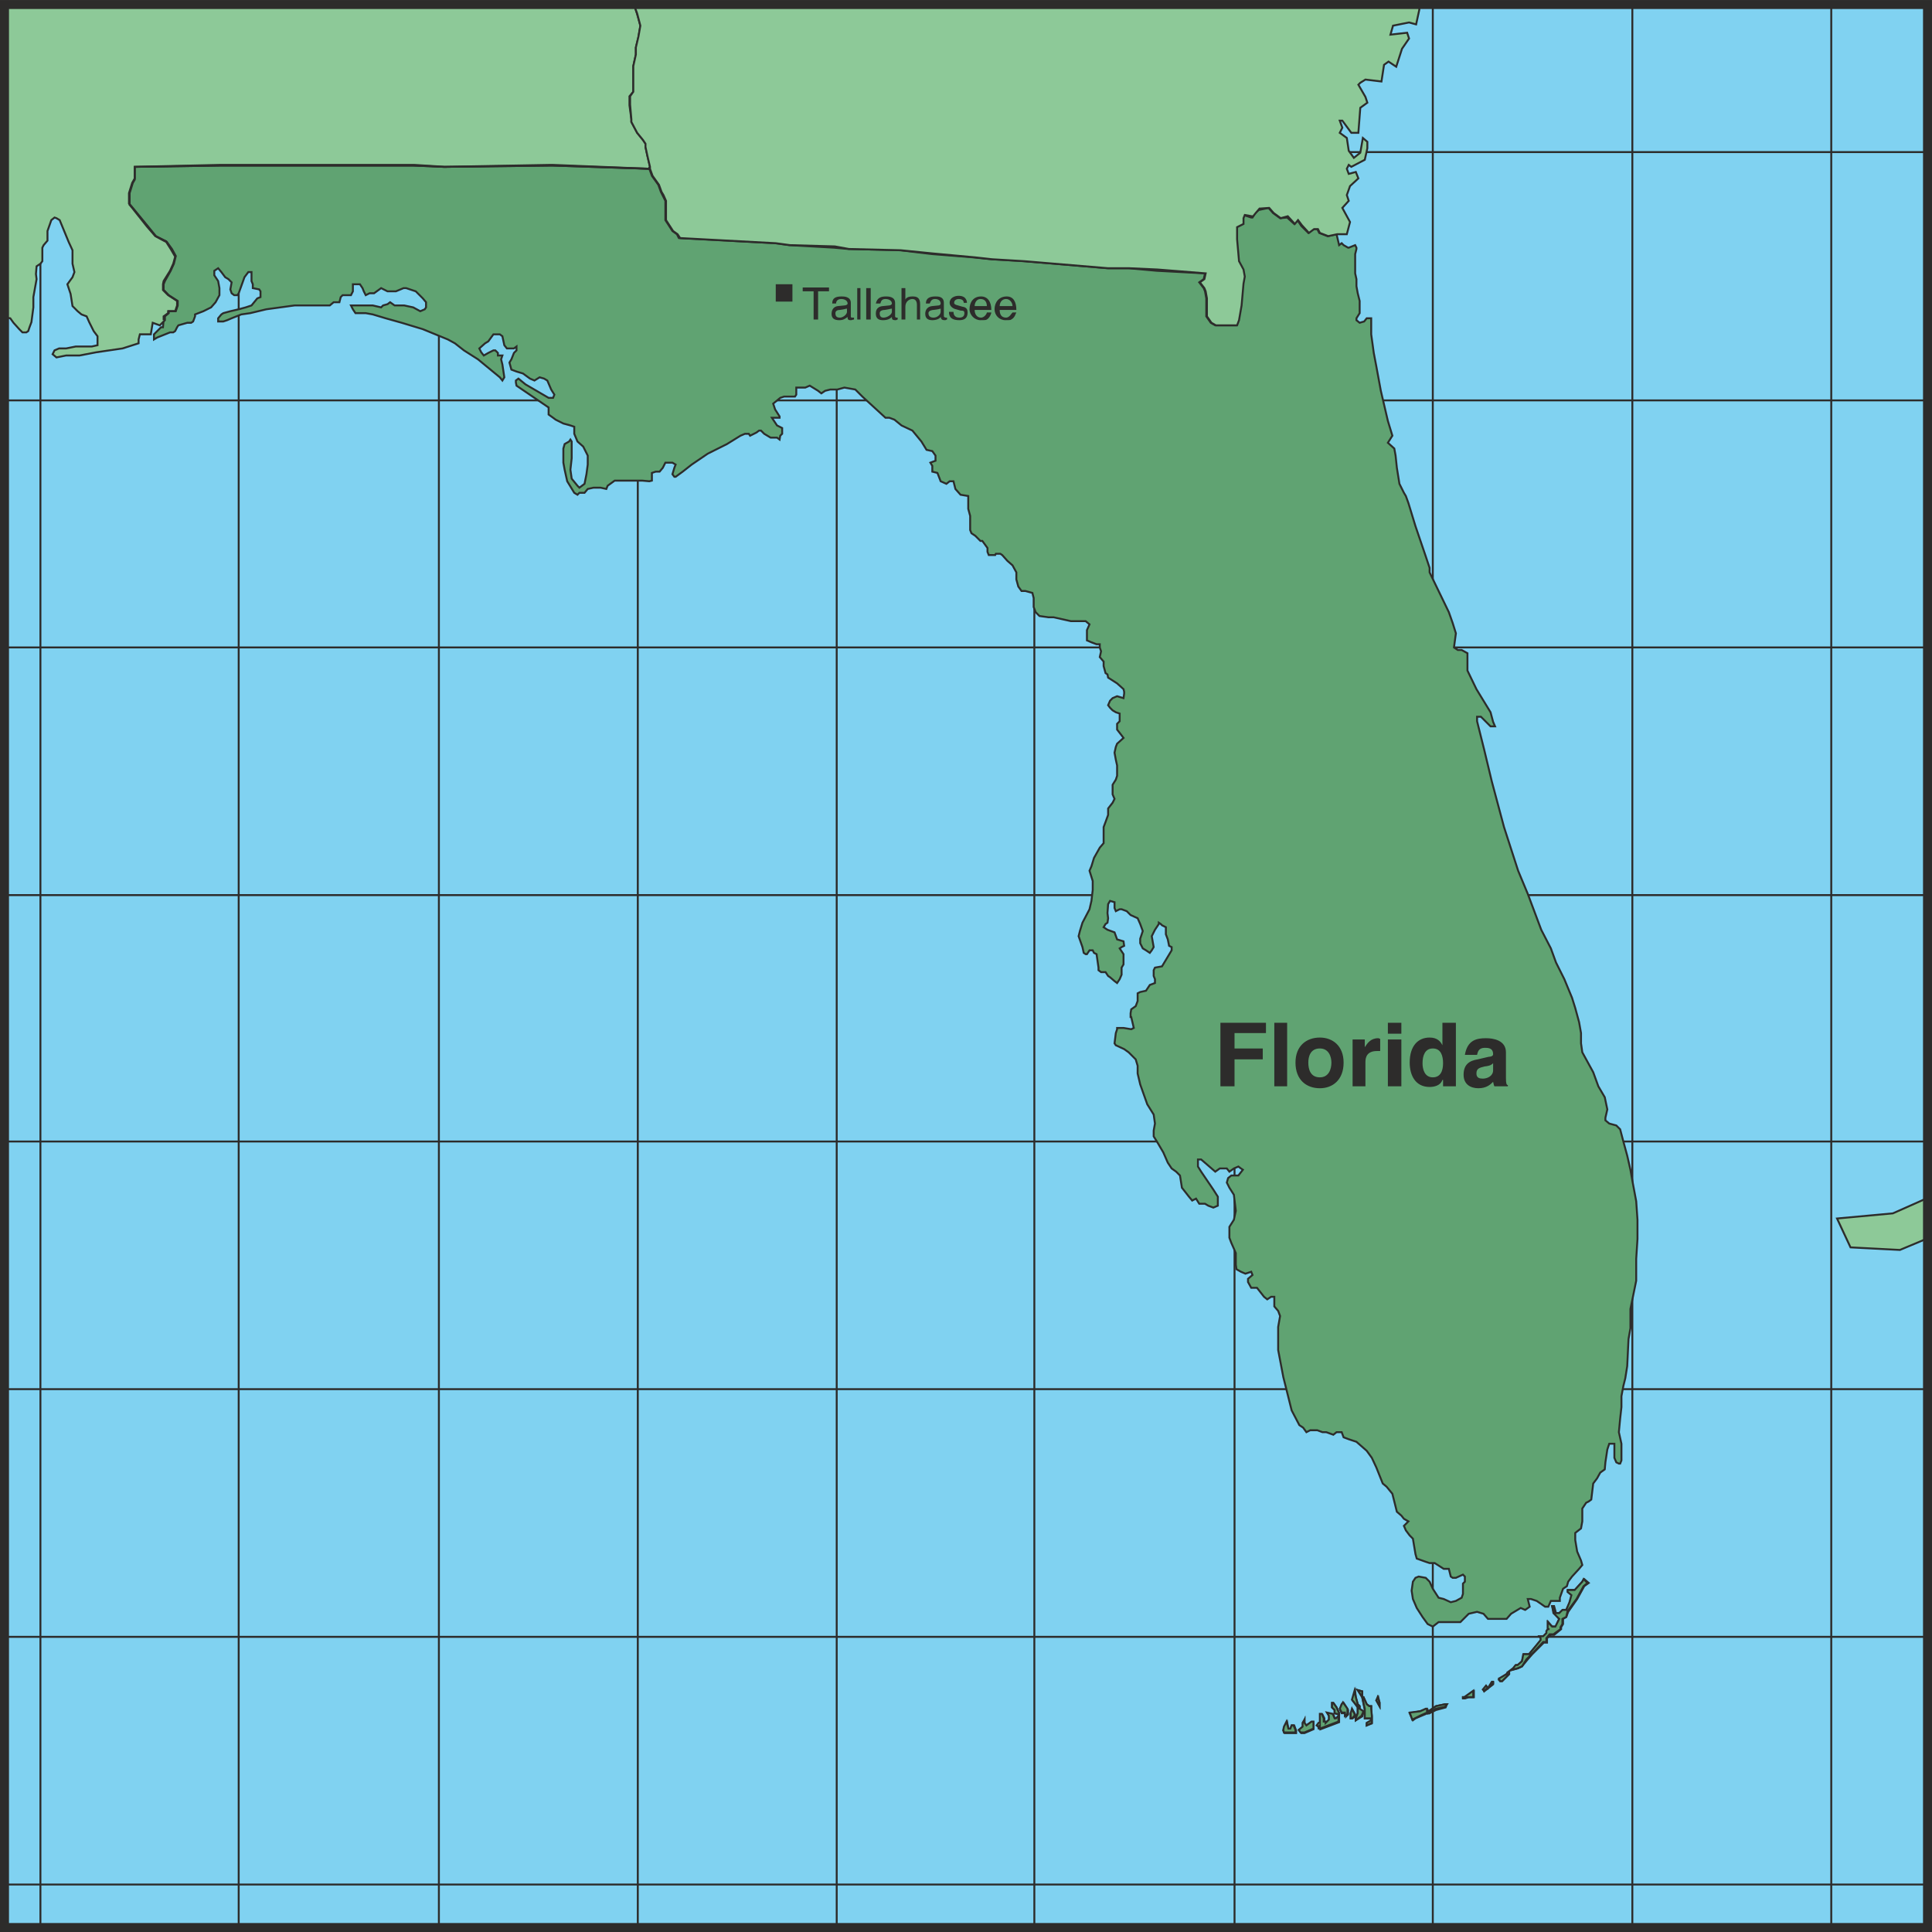<svg xmlns="http://www.w3.org/2000/svg" width="289.056" height="289.056" viewBox="0 0 216.792 216.792"><path d="M405.422 528.729V312.945H189.638v215.784z" style="fill:#80d2f1" transform="translate(-189.134 -312.44)"/><path d="M193.67 313.16v215.785m22.248-215.785v215.785" style="fill:none;stroke:#2d2c2b;stroke-width:.216;stroke-linecap:round;stroke-linejoin:round;stroke-miterlimit:10.433" transform="translate(-189.134 -312.44)"/><path d="M405.422 329.505H189.638m.216 194.4h215.784m-.216-166.536H189.638m215.784 27.72H189.638m215.784 27.791H189.638m215.784 27.649H189.638m215.784 27.791H189.638m215.784 27.793H189.638" style="fill:none;stroke:#2d2c2b;stroke-width:.216;stroke-miterlimit:10.433" transform="translate(-189.134 -312.44)"/><path d="M238.382 313.16v215.785m22.32-215.785v215.785m22.32-215.785v215.785m22.176-215.785v215.785m22.464-215.785v215.785M349.91 313.16v215.785m22.392-215.785v215.785m22.32-215.785v215.785" style="fill:none;stroke:#2d2c2b;stroke-width:.216;stroke-linecap:round;stroke-linejoin:round;stroke-miterlimit:10.433" transform="translate(-189.134 -312.44)"/><path d="M334.574 506.913h-1.296l-.144-.288.144-.36.288-.576.144.792h.216l.144-.432h.288l.216.576zm1.944-.648v.216l-1.008.432h-.36l-.216-.288.432-.36v-.432l.144-.36v.36l.216.216.576-.36h.216zm2.88-.576-2.088.792v-.432l-.216.216v.216-.216l-.144-.216.144-.216h.216v-1.008h.216l.216.432v.432h.144v.144l.432-.36v-.432l-.216-.36.648.144.144.432h.216l.288-.216zm0-.864-.504-.144v-.36l-.288-.288v-.504h.144l.36.504.288.648zm1.008-.144v.144l-.216.216v-.36h-.504l-.144-.36.144-.648.216-.144.504.792zm.792.36-.288.216h-.216v-.576l.216-.36.288.504zm.792 0-.72.432v-.216l.216-.576v-.648l-.576-.792.288-1.008.072.648.216.792.216.216v.432l.432.144zm1.08.648v.144l-.576.216v-.216l.504-.36v-.216h-.72v-.936l-.288-1.44-.504-.792.504.144v.648h.144l.36.792.288.216h.216v.431l.072.72zm.864-1.8-.36-.648.216-.36.144.648zm5.4.792-.864.36-.504.216-.288.216-.36-.792 1.152-.216.648-.144h.216zm2.016-.648-1.08.288-.72.36v-.216l.72-.576 1.08-.216h.144zm3.168-1.368v.216h-.576l-.432.144h-.216v-.144h.216l1.008-.648zm2.16-1.224-1.008.792-.072-.144.288-.432.216.216.432-.648h.144zm1.8-1.152-.792.792h-.216l-.144-.144.864-.648.144-.144h.144zm8.424-9.864-.792 1.44-1.008 1.44-.216.576-.36.216v.576l-.216.36v.216l-.792.648h-.36l-.432.36v.504h-.36l-1.08 1.08-.216.216-.504.576-.648.792-.432.216-.792.216.288-.216.288-.36h.216l.432-.432.216-.792h.576l1.368-1.584v-.216l-.144-.216h.432l.36-.36v-.216l.144-.216v-.792l.432.504h.432l.36-.864-.36-.432-.216-.216-.216-.792h.216l.216.792h.36l.432-.36h.36l.432-.864.216-.792-.432-.36v-.216h.792l.792-.936.216-.288.504.432z" style="fill:#60a372;stroke:#2d2c2b;stroke-width:.216;stroke-miterlimit:10.433" transform="translate(-189.134 -312.44)"/><path d="m366.686 489.92-.864.937h-.792v.216l.432.36-.216.792-.36.864h-.432l-.36.36h-.432l-.216-.792h-.144l.144.792.216.216.432.432-.432.864h-.36l-.504-.504v.792h.216-.216l-.144.216v.216l-.36.36h-.432l.144.216v.216l-1.296 1.584h-.648l-.144.792-.504.432h-.216l-.288.36-.288.216.792-.216.504-.216.504-.792.576-.576.216-.216 1.08-1.152h.36v-.432l.36-.432h.432l.792-.576v-.216l.216-.36v-.576l.432-.216.144-.648 1.008-1.368.792-1.44.432-.36-.432-.432zm-8.496 10.369-.864.504.144.288h.216l.792-.792v-.216h-.144zm-2.088 1.584-.216-.288-.36.432.144.144 1.008-.792v-.216h-.144zm-2.808 1.007v.073h.144l.432-.072h.576v-.72l-1.008.72zm-3.024 1.009-.864.576v.216l.864-.504 1.008-.216.216-.288h-.216zm-1.8.576-1.152.144.288.792.288-.144.576-.288.792-.36v-.432h-.144zm-4.896-1.225.36.649v-.432l-.216-.576zm-.576.793v-.144h-.216l-.288-.216-.36-.792h-.144l.288 1.296v1.08h.72v.216l-.504.288v.288l.576-.288v-.792l-.072-.792zm-1.008-1.584v-.216l-.504-.144.504.792v-.216zm-.288 1.44-.216-.216-.216-.792-.144-.72-.288 1.008.648.792v.72l-.216.576v.216l.648-.504.216-.504-.432-.288zm-1.008.791v.577h.144l.288-.288v-.216l-.288-.576zm-1.008-1.007-.216.504.216.432h.36v.36l.288-.216v-.576l-.504-.72zm-.936-.144h-.144v.504l.288.288v.36l.504.144v-.144l-.288-.648zm.144 1.728-.216-.504-.648-.144.216.36v.432l-.36.36v-.144h-.216v-.36l-.216-.504h-.216v1.008h-.144l-.216.288.216.144.144-.144v.36l2.088-.792v-.648l-.288.288zm-3.168.792-.216-.288v-.36l-.216.36v.432l-.432.36.216.288h.432l1.008-.432v-.792h-.216zm-1.656 0-.144.36h-.216l-.216-.792-.288.576-.072.36.072.288h1.296v-.288l-.216-.504z" style="fill:#60a372;stroke:#2d2c2b;stroke-width:.216;stroke-miterlimit:10.433" transform="translate(-189.134 -312.44)"/><path d="m337.166 338.577-.216-.432h-.432l-.576.432-.792-.792-.432-.648-.36.432-.792-.72-.792.072-.792-.576-.504-.576-1.008.216h-.072l-.432.36-.288.504h-.144l-.864-.288-.072.36v.648l-.72.36v1.512l.216 2.304.504 1.08.072.72-.072.792-.216 2.376-.288 1.656-.216.576h-2.376l-.504-.288-.504-.72v-2.016l-.144-.792-.144-.36-.504-.648.504-.36.144-.648-5.4-.288-3.168-.288h-2.376l-9.432-.792-3.6-.216-2.088-.216-4.536-.36-3.6-.432-5.832-.144-1.584-.144-5.04-.288-1.584-.216-10.8-.576-.216-.432-.504-.36-.792-1.224v-2.16l-.288-.576-.216-.432-.288-.792-.72-1.008-.288-.792-10.8-.36h-.504l-11.736.144-3.456-.144h-21.744l-9.576.144v1.44l-.216.36-.36 1.224v1.152l.36.432 1.656 2.016.936 1.152.936.504.288.072.504.864.504.792-.216.792-.36.864-.72 1.152-.072.36v.576l.576.648 1.008.648v.576l-.216.576h-.792v.216l-.504.36v.432l-.072.792h-.216l-.792.792v.576l.36-.216 1.44-.576h.36l.216-.144.216-.432.144-.216 1.008-.288h.432l.216-.144.216-.576v-.216l.936-.36.864-.432.504-.576.432-.792v-.792l-.144-.792-.432-.648v-.504l.432-.288.36.432.432.576.36.216.36.36-.144.792.144.432.288.216h.36l.144-.216.288-.792.36-1.008.432-.576h.36v1.008l.144.36v.432l.72.144.144.216v.648l-.36.144-.648.792-.648.216-.792.216-.936.216-.792.216-.216.144-.36.432v.36h.576l.432-.144.504-.216 1.08-.432 1.008-.144 1.8-.432 1.584-.216 1.584-.216h3.96l.432-.36h.648l.144-.576.216-.216h.936l.216-.432v-.792h.792l.288.432.144.36.216.432.432-.216h.504l.792-.576.72.36h.936l.864-.36h.288l1.08.36.792.792.36.432v.576l-.144.216-.504.216-.792-.432-1.008-.216h-1.08l-.504-.36-.288.216-.504.144-.216.216-.936-.216h-2.448l.216.432.288.432h1.152l.792.144 1.44.432 1.8.504 2.376.72 2.808 1.152.792.432 1.008.792 1.584 1.008 2.448 2.016.288.36.216-.36-.216-1.44-.144-.576.144-.432h-.504v-.288l-.288-.288h-.216l-.576.288-.504.288-.288-.36-.216-.432.648-.576.36-.216.576-.792h.72l.288.216.216 1.008.288.36h.792l.288-.216v.432l-.288.288-.288.72-.216.36.216.792.576.216.72.216.792.576.504.216.576-.36.504.144.36.216.432 1.008.36.576-.144.36h-.504l-2.592-1.512-.792-.648-.288.216v.216l.072.36 3.6 2.448v.792l.504.36.288.216.864.432.792.216.432.144v.792l.36.864.648.576.504 1.008v1.008l-.144 1.08-.216 1.08-.576.432-.216-.216-.648-.792-.144-1.008.144-1.296v-1.872l-.144-.216-.144.216-.504.288-.144.504v1.584l.144.792.288 1.296.792 1.296.36.216.216-.216h.576l.36-.432.648-.144h.792l.648.144.144-.36.792-.576h3.096l.792.072.288-.072v-.864l.432-.144h.432l.36-.432.288-.576h.792l.36.216-.144.36-.216.72.216.288h.144l.792-.576 1.008-.792 1.8-1.224 2.16-1.08 1.512-.936.504-.216h.432l.144.216.72-.36.288-.216h.216l.36.36.72.432h.72l.288.216.072-.432.216-.216v-.648l-.576-.288-.576-.864h.864v-.144l-.504-.792-.216-.648.792-.648.432-.144h1.224l.144-.216v-.792h1.008l.504-.216.936.576.36.288.432-.288.576-.144h.792l.792-.216 1.224.216.792.792 2.592 2.376h.432l.576.216.792.648 1.224.576 1.008 1.224.576.936.648.144.36.504v.576l-.576.216.216.36v.648l.576.144.36.936.648.288.36-.288h.432l.216.864.576.648.864.144v1.44l.216.792v1.584l.144.36.432.288.576.576h.216l.576.792v.432l.144.36h.72l.072-.144h.504l.216.144.576.648.576.504.432.792v.792l.216.792.36.504h.432l.792.216.144.576v1.008l.216.576.432.432 1.008.144h.576l1.944.432h1.656l.432.36-.288.648v1.152l.504.216.576.216h.36v.36l.144.432-.144.648.432.504v.504l.216.792.216.144.072.36 1.008.648.72.648.072.288v.216l-.072.504-.72-.216-.504.216-.288.288-.216.504.216.288.288.288.36.216.432.144v.864l-.288.288v.648l.504.648.216.288-.72.648-.144.36-.144.648.144.792.144.648v1.152l-.144.432-.36.576v1.08l.216.504-.216.432-.504.648v.72l-.288.792-.216.576v1.8l-.432.504-.648 1.152-.288.936-.216.504.36 1.152v1.008l-.144 1.224-.216.936-.792 1.512-.288.936-.144.576.432 1.224.144.648.216.144h.144l.288-.432h.36l.144.288.288.144.216 1.512v.288l.288.216h.504l.288.432.216.144.504.432.288.216.288-.432.216-.504v-.792l.216-.36v-1.152l-.432-.648.216-.144.288-.144-.072-.504-.72-.216-.288-.792-.792-.288-.432-.288.216-.36.216-.144.072-.504-.072-.576.072-1.008.216-.36.504.144v.648l.144.36.432-.216h.216l.576.216.432.432.792.36.288.648.288.792-.288.864v.504l.288.576.36.216.432.288.216-.288.216-.36-.216-1.224.36-.72.432-.648v-.144l.216.144.144.144.432.216v.792l.216.576.144.72.288.144v.36l-1.08 1.8-.792.144-.144.288v.648l.144.36v.432l-.576.216-.432.648-.648.144-.288.144v.864l-.216.576-.504.36-.072.432v.432h.072l.288 1.224-.288.144-.864-.144h-.72v.144l-.144.432-.144 1.152.144.216.936.432.504.36.792.792.216.72v.864l.288 1.224.792 2.232.72 1.152.144 1.008-.144.792v.648l.36.576.72 1.224.504 1.152.432.648.504.36.432.432.216 1.368.792 1.008.36.432.432-.216.36.576h.648l.36.216.576.216.504-.216v-1.008l-.504-.792-1.368-2.016-.36-.576v-.792h.36l1.584 1.368.504-.36h.792l.288.36.504-.36.504-.216.288.216.216.144-.504.648h-.792l-.36.288-.144.504.288.576.504.792.216 1.8-.216 1.008-.504.792v1.224l.216.576.288.648.216.504v1.296l.072.504.504.288.504.216.648-.216.144.36-.504.432v.36l.36.648h.648l.792 1.008.36.288.432-.288h.36v1.08l.432.504.216.576-.216 1.224v2.592l.576 3.024.936 3.744.864 1.656.432.288.36.504.432-.216h.792l.576.216h.432l.792.288.36-.288h.576l.216.576.576.216.864.288 1.152 1.008.576.792.504 1.08.72 1.8.432.36.648.792.504 2.016.504.432.288.36.504.288-.504.504.216.504.432.576.36.36.288 1.728.144.504 1.008.36.432.144h.576l1.008.648h.576l.216.864.216.144h.36l.792-.36.216.216v.576l-.216.216v1.152l-.144.432-.648.36-.576.144-.792-.36-.576-.144-.648-1.008-.36-.792-.432-.432-.792-.144-.36.144-.288.432-.144 1.008.144.936.432 1.008.648 1.008.576.792.576.288.648-.504h2.448l.936-.936.936-.216.72.216.504.576h2.088l.504-.576 1.08-.648.504.216.504-.36-.216-.864h.36l.648.216.936.648h.36l.288-.648h1.008v-.36l.36-1.008.432-.288.144-.504.432-.576.792-.864.36-.432-.144-.504-.432-1.008-.216-1.296v-.792l.648-.504.144-.792v-1.44l.432-.648.288-.144.288-.216.216-1.8.432-.576.36-.648.504-.36.072-.792.216-1.44.216-.648h.576v1.584l.216.504.288.144h.144l.144-.36v-1.872l-.288-1.296.144-1.512.144-1.296v-1.224l.216-1.152.216-.864.216-1.368.144-3.024.216-1.224v-2.16l.648-3.168v-2.448l.144-2.232v-2.16l-.144-2.088-.432-2.304-.216-1.224-.36-1.584-.432-1.584-.36-1.368-.432-.432-.792-.216-.432-.36v-.288l.216-.936-.288-1.368-.72-1.224-.576-1.584-1.224-2.232-.144-1.008v-1.152l-.216-1.224-.432-1.584-.36-1.152-.864-2.088-.936-1.872-.576-1.584-1.08-2.088-1.512-4.032-1.08-2.592-1.584-4.896-1.368-5.112-.864-3.6-.792-3.168v-.504h.432l1.08 1.08h.504l-.216-.504-.288-1.08-1.584-2.592-1.008-2.088v-1.944l-.648-.36h-.432l-.432-.288.216-1.584-.36-1.152-.432-1.224-2.16-4.464v-.504l-.432-1.296-1.152-3.384-.792-2.592-.288-.792-.216-.36-.288-.576-.216-.432-.288-1.8-.144-1.368-.144-.792-.72-.648.504-.792-.504-1.656-.792-3.384-.504-2.736-.288-1.512-.288-2.088v-1.8h-.504l-.288.36-.504.144-.36-.288v-.216l.36-.576v-1.368l-.216-.864-.144-.792v-.792l-.144-.648v-2.16l.144-.576v-.144l-.144-.288-.72.288h-.072l-.504-.288-.216-.216-.288.216-.288-1.224-1.008.216z" style="fill:#60a372;stroke:#2d2c2b;stroke-width:.216;stroke-miterlimit:10.433" transform="translate(-189.134 -312.44)"/><path d="m401.534 448.593-6.264.576 1.512 3.24 5.544.288 3.096-1.296v-4.536zm-210.888-99.936.648.72.36.36h.432l.216-.144.144-.432.216-.576.216-1.656v-1.152l.36-2.016-.072-.576.072-.864.432-.288.216-.288v-1.512l.144-.288.432-.504v-1.08l.432-1.224.36-.288.216.072.36.216 1.008 2.448.432.936v1.512l.216.936-.216.576-.576.792.36 1.08.216 1.368.576.576.432.36.576.216.288.648.504 1.008.432.576v1.008l-.648.144h-1.8l-1.08.216h-.792l-.504.216-.216.432.432.36 1.08-.216h1.512l1.872-.36 2.952-.432 1.8-.576v-.432l.144-.576h1.224l.216-1.296.792.288.576-.576v-.432l.432-.36v-.216h.792l.216-.648v-.504l-1.008-.648-.576-.576v-.648l.144-.36.648-1.152.36-.792.216-.864-.432-.792-.576-.792-.216-.144-1.008-.504-.936-1.152-1.656-2.016-.36-.432v-1.224l.36-1.152.216-.36v-1.44l9.576-.144h21.816l3.312.144 11.808-.144h.504l10.8.36v-.216.216-.216l-.288-1.224-.216-1.008v-.36l-.288-.432-.648-.792-.648-1.224v-.288l-.216-1.584v-1.008l.432-.504v-2.88l.288-1.296v-.792l.288-1.152.216-1.296-.36-1.296-.288-.864h-70.488v34.92l.432.072z" style="fill:#8dc998;stroke:#2d2c2b;stroke-width:.216;stroke-miterlimit:10.433" transform="translate(-189.134 -312.44)"/><path d="m260.63 313.953.36 1.368-.216 1.224-.288 1.224v.792l-.288 1.296v2.88l-.36.504v.936l.144 1.656v.288l.648 1.224.648.792.288.432v.36l.216 1.008.288 1.224v.216l.288.792.72 1.008.288.792.216.36.288.648v2.16l.792 1.224.504.36.288.432 10.728.576 1.584.216 5.04.144 1.584.288 5.832.144 3.6.36 4.68.432 1.944.216 3.6.216 9.432.792h2.376l3.168.144 5.4.432-.144.648-.504.36.504.648.144.36.144.792v2.016l.504.72.504.288h2.376l.216-.576.288-1.656.216-2.448.144-.792-.144-.792-.504-.936-.216-2.448v-1.368l.72-.36v-.648l.144-.36.792.144h.144l.288-.36.432-.504h.072l1.008-.072.504.576.792.576.792-.216.792.864.36-.432.432.576.792.864.576-.432h.432l.216.432.936.36 1.008-.216h1.08l.36-1.368-.864-1.584.72-.792-.216-.648.36-1.008.936-.864-.288-.72-.792.216-.216-.576.216-.432.288.216 1.512-.792.288-1.296v-.72l-.504-.432-.288 1.656-.72.576-.576-.792-.216-1.44-.792-.576.288-.576-.288-.792h.288l1.008 1.368h.792l.216-2.808.792-.576-.216-.648-.792-1.368.216-.216.576-.36 1.8.216.288-1.872.504-.36.864.576.648-2.016.792-1.152-.216-.648-1.872.216.288-1.008 1.8-.36.792.216.36-1.656v-.36h-88.056zm-53.136 33.984.504-.36v-.216h.792l.216-.576v-.576.504l-.216.648h-.792v.216l-.504.36v.432z" style="fill:#8dc998;stroke:#2d2c2b;stroke-width:.216;stroke-miterlimit:10.433" transform="translate(-189.134 -312.44)"/><path d="m207.998 345.56-.576-.647v.072l.576.576 1.008.648zm-.504-1.583.72-1.152.36-.792.216-.792-.216.792-.36.792-.72 1.152-.072.36v.576-.576zm.792-3.6-.504-.792-.288-.144-.936-.504-.936-1.152-1.656-2.016-.36-.432.36.432 1.656 2.088.936 1.08.936.504.288.144.504.792.504.864zm-4.68-6.264.36-1.152.288-.504v-1.296l9.504-.216h21.888l3.456.216 11.664-.216h.432l10.8.432-10.8-.432h-.432l-11.808.216-3.312-.216h-21.888l-9.504.216v1.296l-.288.504-.36 1.152v1.224-.576zm58.392-2.736zm0-.217v.217z" style="fill:#8dc998;stroke:#2d2c2b;stroke-width:.216;stroke-miterlimit:10.433" transform="translate(-189.134 -312.44)"/><path d="M327.662 434.337h-1.584v-7.128h5.112v1.152h-3.528v1.728h3.168v1.224h-3.168zm5.904 0h-1.44v-7.128h1.44zm3.672.216c-1.512 0-2.736-.936-2.736-2.88 0-1.872 1.224-2.808 2.736-2.808 1.44 0 2.664.936 2.664 2.808 0 1.944-1.224 2.88-2.664 2.88zm0-4.464c-1.08 0-1.296.936-1.296 1.584 0 .72.216 1.656 1.296 1.656 1.008 0 1.296-.936 1.296-1.656 0-.648-.288-1.584-1.296-1.584zm3.672-1.009h1.368v.865c.288-.432.648-1.008 1.512-1.008.072 0 .144.072.216.072v1.368h-.36c-1.08 0-1.296.648-1.296 1.224v2.736h-1.44zm5.472 0v5.257h-1.512v-5.256zm0-.647h-1.512v-1.224h1.512zm6.12 5.904h-1.44v-.72h-.072c-.216.648-.936.792-1.44.792-1.584 0-2.232-1.296-2.232-2.736 0-1.872.936-2.808 2.232-2.808.864 0 1.224.432 1.44.864v-2.52h1.512zm-2.592-1.008c.864 0 1.152-.72 1.152-1.584 0-.792-.216-1.656-1.152-1.656-.864 0-1.152.792-1.152 1.656 0 .648.216 1.584 1.152 1.584zm8.208.071c0 .649.072.793.216.793v.144h-1.512c-.072-.144-.072-.216-.144-.504-.288.288-.72.72-1.656.72-.864 0-1.656-.432-1.656-1.512 0-1.152.648-1.584 1.584-1.728l1.224-.288c.216 0 .504-.072.504-.288 0-.72-.576-.72-.936-.72-.72 0-.792.504-.864.792h-1.368c.288-1.656 1.296-1.872 2.376-1.872.792 0 2.232.216 2.232 1.584zm-1.44-1.655c-.144.144-.288.288-.936.36-.576.144-.936.216-.936.792 0 .504.36.576.72.576.504 0 1.152-.288 1.152-.936zm-77.472-87.048h2.952v.432h-1.224v3.168h-.504v-3.168h-1.224zm3.312 1.8c0-.648.432-.792 1.08-.792.216 0 1.008 0 1.008.72v1.512c0 .072 0 .144.144.144h.216v.216c-.144 0-.216.072-.36.072-.36 0-.36-.144-.36-.36-.288.216-.504.36-.936.36-.576 0-.864-.216-.864-.72 0-.216.072-.792.72-.864l.72-.072c.144 0 .36-.072.36-.216 0-.288-.288-.504-.72-.504-.504 0-.576.36-.576.504zm1.656.576c-.144 0-.216.072-.792.144-.216 0-.504.072-.504.36 0 .36.144.504.504.504s.792-.36.792-.648zm1.512 1.224h-.36v-3.528h.36zm1.152 0h-.504v-3.528h.504zm.576-1.8c.144-.648.576-.792 1.152-.792.216 0 1.008 0 1.008.72v1.512c0 .072.072.144.144.144h.144v.216c-.072 0-.144.072-.216.072-.432 0-.432-.144-.432-.36-.216.216-.504.36-1.008.36s-.792-.216-.792-.72c0-.216 0-.792.792-.864l.72-.072c.072 0 .288-.072.288-.216 0-.288-.288-.504-.72-.504-.504 0-.504.36-.576.504zm1.8.576c-.144 0-.288.072-.792.144-.216 0-.576.072-.576.36 0 .36.144.504.432.504.432 0 .936-.36.936-.648zm3.168 1.224h-.36v-1.656c0-.36-.144-.648-.504-.648s-.792.288-.792.864v1.44h-.432v-3.528h.432v1.296c.072-.216.36-.36.792-.36.432 0 .864.072.864.864zm.648-1.8c0-.648.504-.792 1.08-.792.288 0 .936 0 .936.72v1.512c0 .072.144.144.216.144h.144v.216c-.072 0-.144.072-.216.072-.432 0-.432-.144-.504-.36-.144.216-.504.36-.936.36-.504 0-.792-.216-.792-.72 0-.216.072-.792.792-.864l.72-.072c.072 0 .216-.072.216-.216 0-.288-.216-.504-.648-.504-.432 0-.504.36-.576.504zm1.656.576c-.072 0-.144.072-.792.144-.144 0-.576.072-.576.36 0 .36.216.504.576.504.432 0 .792-.36.792-.648zm2.592-.648c0-.072 0-.432-.576-.432-.144 0-.504.072-.504.432 0 .144.144.216.432.288l.504.144c.504.072.576.36.576.648 0 .648-.36.864-.936.864-1.08 0-1.152-.576-1.152-.936h.504c0 .216.072.648.648.648.36 0 .576-.144.576-.504 0-.216-.072-.288-.432-.288l-.504-.144c-.36-.072-.72-.36-.72-.72 0-.576.576-.792 1.008-.792.936 0 .936.72.936.792zm3.096 1.08c0 .072-.144.576-.504.792-.144.072-.288.072-.72.072-.648 0-1.224-.576-1.224-1.224 0-.792.432-1.44 1.296-1.44.72 0 1.152.576 1.152 1.512h-1.872c0 .432.216.864.72.864.36 0 .648-.432.648-.576zm-.504-.72c0-.36-.144-.792-.72-.792-.432 0-.648.432-.648.792zm3.312.72c-.072.072-.144.576-.576.792-.072.072-.288.072-.648.072-.72 0-1.224-.576-1.224-1.224 0-.792.504-1.44 1.368-1.44.72 0 1.08.576 1.08 1.512h-1.872c0 .432.144.864.72.864.36 0 .576-.432.72-.576zm-.432-.72c0-.36-.288-.792-.72-.792-.504 0-.72.432-.72.792z" style="fill:#2d2c2b" transform="translate(-189.134 -312.44)"/><path d="M405.422 528.729V312.945H189.638v215.784z" style="fill:none;stroke:#2d2c2b;stroke-width:1.008;stroke-miterlimit:10.433" transform="translate(-189.134 -312.44)"/><path d="M278.054 346.28v-1.943h-1.872v1.944z" style="fill:#2d2c2b" transform="translate(-189.134 -312.44)"/></svg>
